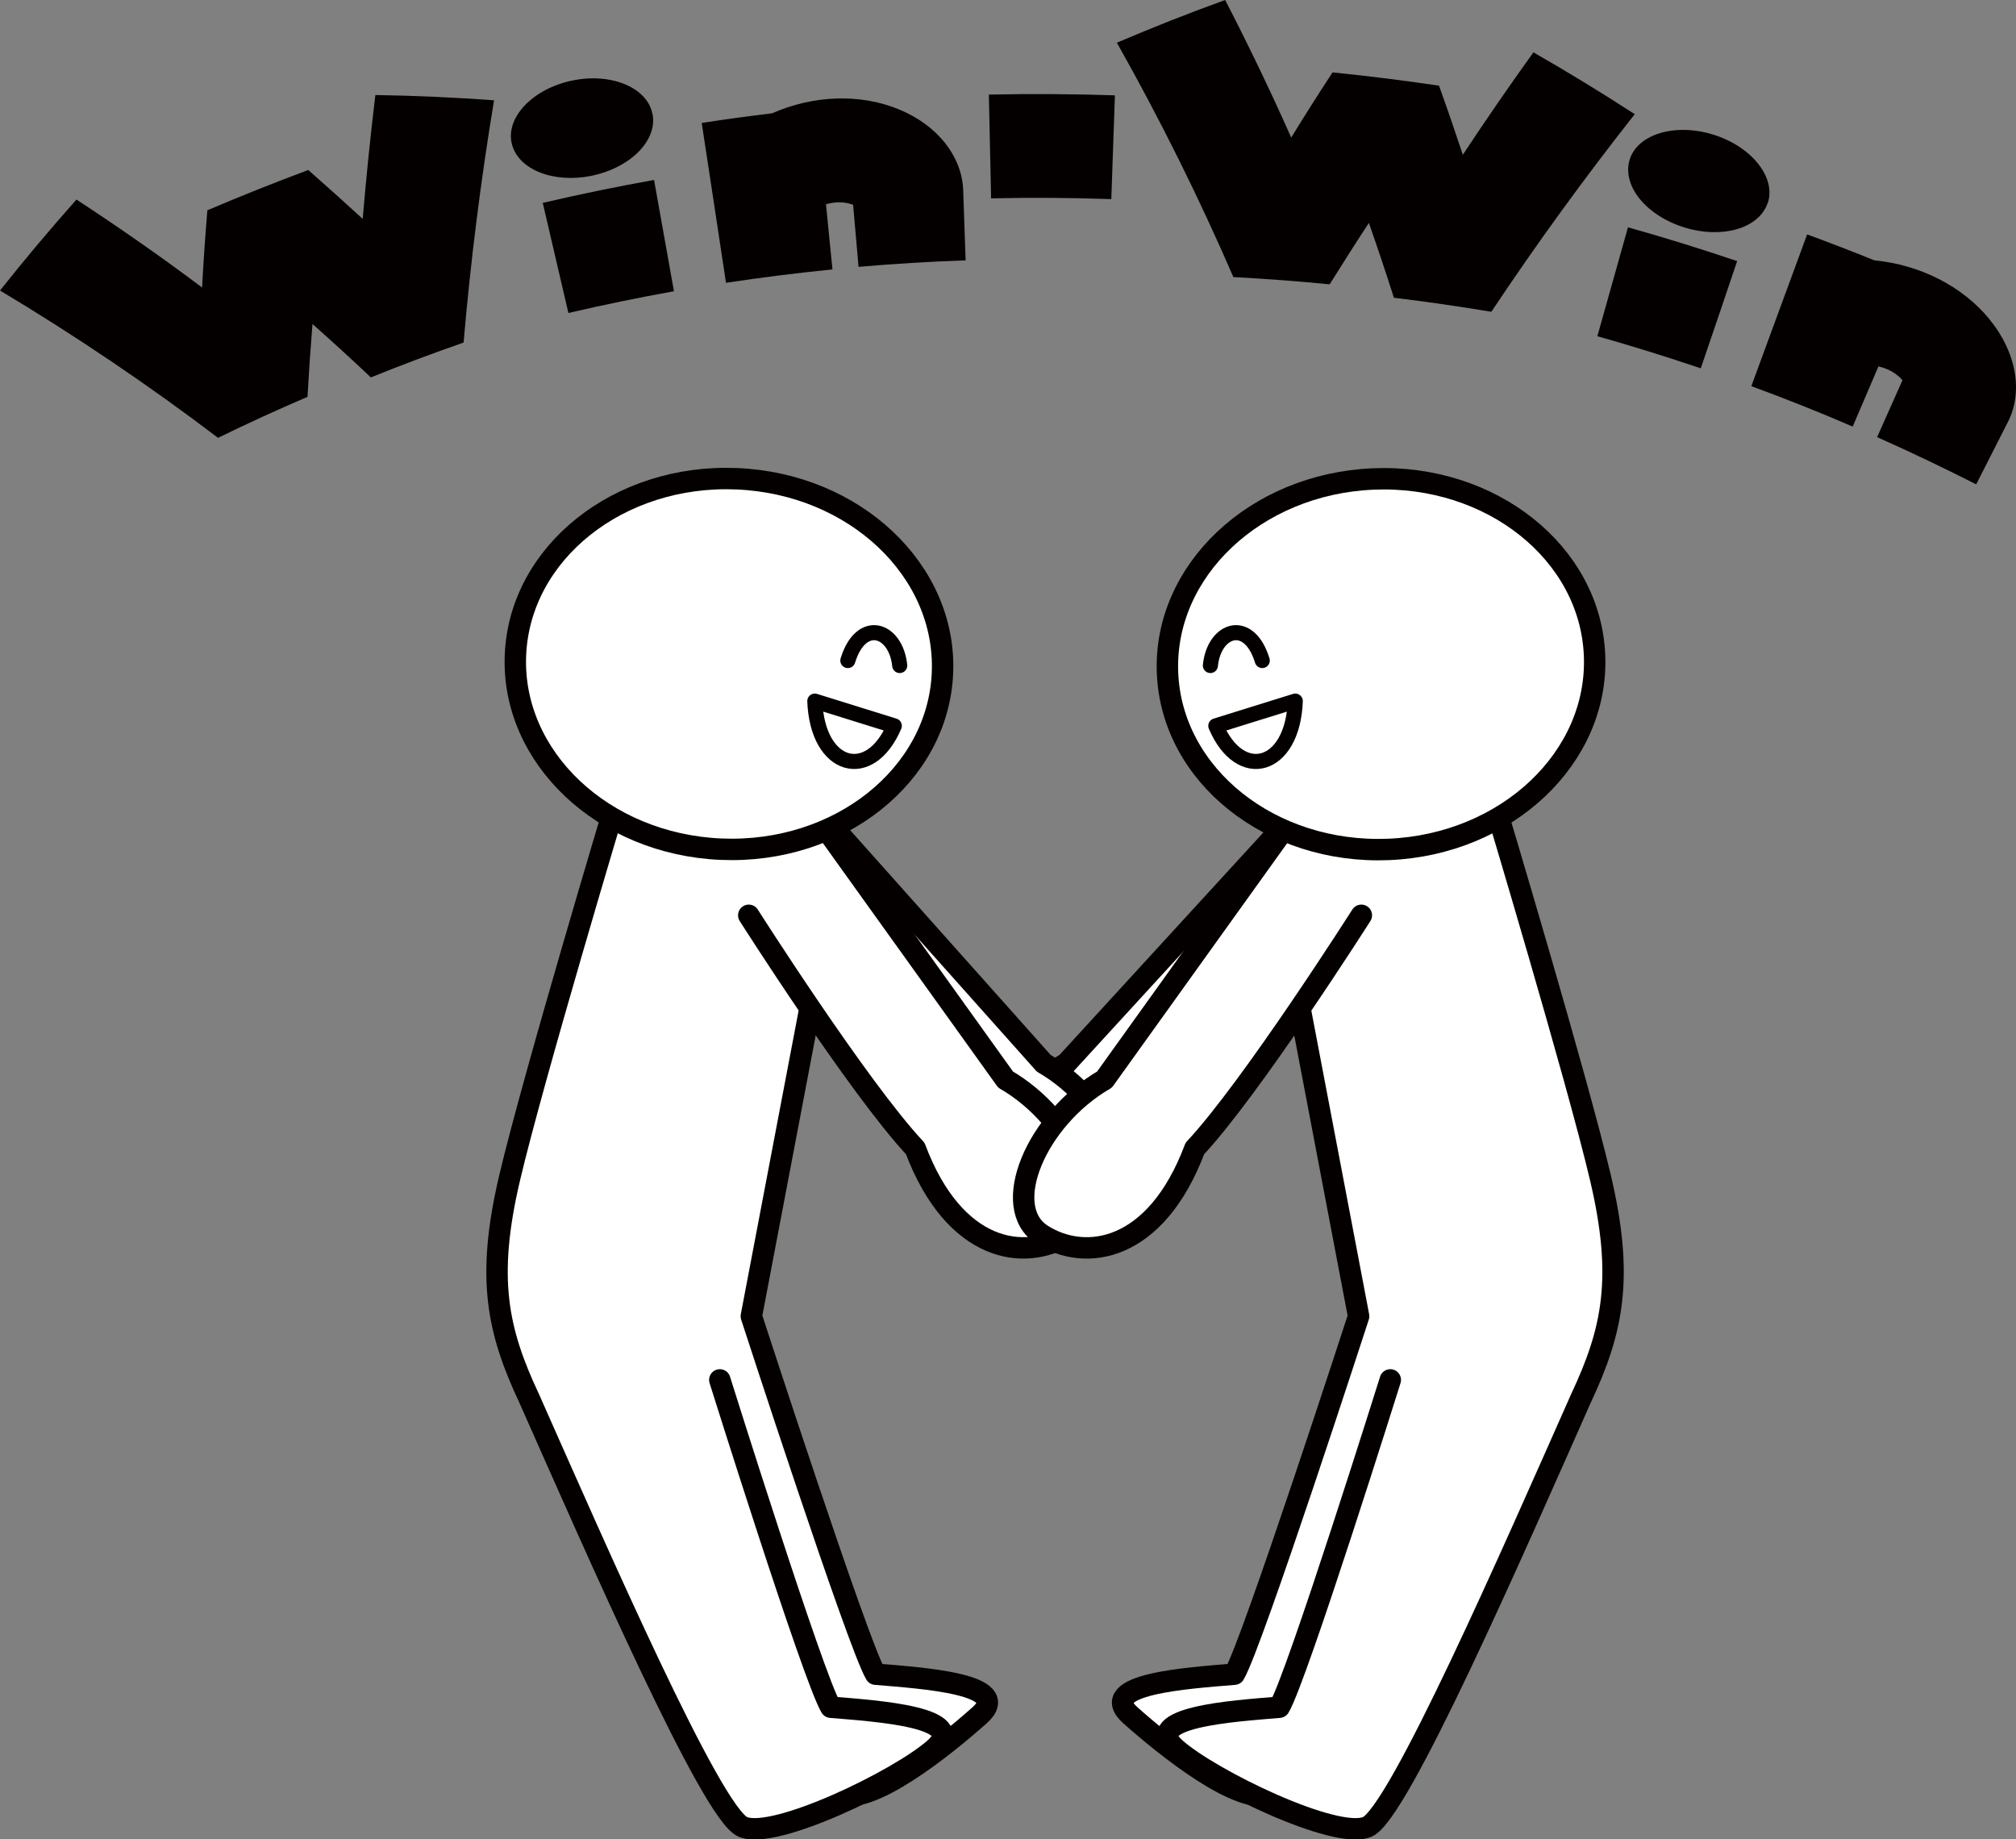 <?xml version="1.0" encoding="UTF-8"?>
<svg id="_レイヤー_2" data-name="レイヤー_2" xmlns="http://www.w3.org/2000/svg" viewBox="0 0 133.68 121.94">
  <rect x="0" y="0" width="133.68" height="121.94" fill="#808080" stroke="none"/>
  <defs>
    <style>
      .cls-1 {
        stroke-width: 1.42px;
      }

      .cls-1, .cls-2 {
        fill: #fff;
      }

      .cls-1, .cls-3 {
        stroke: #040000;
        stroke-linecap: round;
        stroke-linejoin: round;
      }

      .cls-4 {
        fill: #040000;
      }

      .cls-3 {
        fill: none;
        stroke-width: 1px;
      }
    </style>
  </defs>
  <g id="_レイヤー_1-2" data-name="レイヤー_1">
    <g>
      <g>
        <path class="cls-2" d="M99.38,54.2s9.48,27.08,6.9,34.78c-1.89,0-16.64.26-16.64,0,.41-2.08.1-3.29,0-4.86-.1-1.57-5.61-28.78-5.5-31.27,6.93,1.04,15.24,1.35,15.24,1.35Z"/>
        <path class="cls-1" d="M85.89,53.93l-15.18,16.56c-4.53,2.63-7,8.47-4.14,10.29,2.86,1.82,7.54,1.17,10.13-5.72,3.77-4.03,11.04-15.46,11.04-15.46"/>
        <path class="cls-2" d="M40.53,54.2s-9.48,27.08-6.9,34.78c1.89,0,16.64.26,16.64,0-.41-2.08-.1-3.29,0-4.86.1-1.57,5.61-28.78,5.5-31.27-6.93,1.04-15.24,1.35-15.24,1.35Z"/>
        <path class="cls-1" d="M54.9,54.45l14.31,16.04c4.53,2.63,7,8.47,4.14,10.29-2.86,1.82-7.54,1.17-10.13-5.72-3.77-4.03-11.04-15.46-11.04-15.46"/>
        <path class="cls-1" d="M44.31,95.25c4.55,10.26,9.15,22.76,11.23,23.67,2.08.91,7.07-3.12,9.41-5.2,2.34-2.08-3.77-2.47-6.89-2.73-1.17-1.95-8.24-23.73-8.24-23.73l5.06-26.57"/>
        <path class="cls-1" d="M40.81,53.28s-5.46,18.19-7.02,24.82c-1.56,6.63-.81,10.12,1.3,14.61,4.55,10.26,12.08,27.49,14.16,28.4,2.08.91,10.39-3.12,12.73-5.2,2.34-2.08-3.77-2.47-6.89-2.73-1.17-1.95-7.36-21.7-7.36-21.7"/>
        <path class="cls-1" d="M54.03,53.93l12.65,17.64c4.53,2.63,7,8.47,4.14,10.29-2.86,1.82-7.54,1.17-10.13-5.72-3.77-4.03-11.04-15.46-11.04-15.46"/>
        <ellipse class="cls-1" cx="48.33" cy="44.02" rx="12.29" ry="14.17" transform="translate(2.34 90.47) rotate(-87.61)"/>
        <path class="cls-3" d="M56.22,43.79c.88-2.87,3.19-2.11,3.44.33"/>
        <path class="cls-3" d="M59.3,48.12l-5.27-1.64c.17,4.48,3.65,5.44,5.27,1.64Z"/>
        <path class="cls-1" d="M95.6,95.25c-4.55,10.26-9.15,22.76-11.23,23.67-2.08.91-7.07-3.12-9.41-5.2-2.34-2.08,3.77-2.47,6.89-2.73,1.17-1.95,8.24-23.73,8.24-23.73l-5.06-26.57"/>
        <path class="cls-1" d="M99.11,53.28s5.46,18.19,7.02,24.82c1.56,6.63.81,10.12-1.3,14.61-4.55,10.26-12.08,27.49-14.16,28.4-2.08.91-10.39-3.12-12.73-5.2-2.34-2.08,3.77-2.47,6.89-2.73,1.17-1.95,7.36-21.7,7.36-21.7"/>
        <path class="cls-1" d="M85.89,53.93l-12.65,17.64c-4.53,2.63-7,8.47-4.14,10.29,2.86,1.82,7.54,1.17,10.13-5.72,3.77-4.03,11.04-15.46,11.04-15.46"/>
        <ellipse class="cls-1" cx="91.58" cy="44.02" rx="14.17" ry="12.29" transform="translate(-1.76 3.87) rotate(-2.39)"/>
        <path class="cls-3" d="M83.7,43.79c-.88-2.87-3.19-2.11-3.44.33"/>
        <path class="cls-3" d="M80.62,48.12l5.27-1.64c-.17,4.48-3.65,5.44-5.27,1.64Z"/>
      </g>
      <g>
        <path class="cls-4" d="M14.45,29.02c-4.57-3.47-9.39-6.73-14.45-9.76,1.62-2.04,3.31-4.05,5.07-6.03,2.86,1.87,5.64,3.81,8.33,5.83.09-1.7.21-3.41.35-5.12,2.21-.94,4.44-1.83,6.69-2.67,1.22,1.07,2.42,2.15,3.61,3.24.23-2.73.51-5.47.84-8.21,2.65.04,5.27.16,7.87.35-.89,5.36-1.56,10.72-2.02,16.06-2.07.72-4.12,1.49-6.15,2.31-1.27-1.2-2.56-2.38-3.87-3.54-.13,1.61-.24,3.22-.33,4.83-1.99.85-3.97,1.76-5.92,2.71Z"/>
        <path class="cls-4" d="M73.7,13.2c-2.66-.09-5.32-.11-7.98-.05-.05-2.29-.1-4.59-.15-6.88,2.79-.06,5.58-.04,8.36.05-.08,2.29-.16,4.58-.24,6.88Z"/>
        <g>
          <path class="cls-4" d="M44.68,19.31c-2.34.42-4.67.9-6.99,1.44-.57-2.43-1.13-4.87-1.7-7.3,2.45-.57,4.91-1.08,7.38-1.52.44,2.46.88,4.92,1.32,7.38Z"/>
          <path class="cls-4" d="M43.28,7.6c.29,1.76-1.51,3.52-4.03,4.05-2.51.52-4.88-.38-5.31-2.11-.43-1.73,1.36-3.65,4-4.2,2.65-.55,5.04.51,5.33,2.26Z"/>
        </g>
        <path class="cls-4" d="M59.58,7.24c-2.57-1.05-5.65-.93-8.38.27-1.56.19-3.12.4-4.67.64.54,3.53,1.08,7.07,1.61,10.6,2.35-.36,4.7-.65,7.06-.89-.14-1.44-.29-2.88-.43-4.32.84-.24,1.49-.09,1.8.04.12,1.37.24,2.74.36,4.11,2.36-.2,4.73-.35,7.1-.43-.05-1.54-.11-3.09-.16-4.63-.07-2.23-1.68-4.33-4.29-5.39Z"/>
        <path class="cls-4" d="M81.78,18.36c-2.27-5.24-4.84-10.42-7.72-15.53,2.35-1,4.74-1.95,7.18-2.83,1.56,3.02,3.02,6.06,4.38,9.12.89-1.45,1.8-2.89,2.74-4.32,2.36.24,4.71.53,7.06.88.55,1.52,1.07,3.05,1.58,4.58,1.51-2.29,3.07-4.55,4.68-6.79,2.29,1.31,4.53,2.68,6.72,4.1-3.37,4.27-6.54,8.64-9.51,13.1-2.15-.36-4.31-.67-6.46-.93-.53-1.66-1.08-3.31-1.66-4.96-.89,1.35-1.75,2.71-2.6,4.07-2.13-.21-4.26-.37-6.39-.48Z"/>
        <g>
          <path class="cls-4" d="M112.78,24.42c-2.27-.77-4.56-1.48-6.86-2.13.68-2.41,1.35-4.81,2.03-7.22,2.43.68,4.84,1.43,7.24,2.24-.8,2.37-1.6,4.74-2.41,7.1Z"/>
          <path class="cls-4" d="M117.2,13.49c-.59,1.68-3.05,2.35-5.51,1.59-2.47-.76-4.11-2.7-3.65-4.42.46-1.72,2.95-2.54,5.55-1.74,2.6.8,4.21,2.89,3.62,4.57Z"/>
        </g>
        <path class="cls-4" d="M131.91,21.15c-1.8-2.19-4.61-3.6-7.62-3.89-1.48-.6-2.97-1.17-4.46-1.72-1.23,3.35-2.47,6.71-3.7,10.06,2.26.83,4.5,1.72,6.72,2.68.57-1.33,1.14-2.66,1.71-3.99.87.2,1.37.65,1.59.92-.56,1.26-1.12,2.51-1.68,3.77,2.21.98,4.4,2.03,6.57,3.13.7-1.38,1.4-2.75,2.1-4.13,1.02-1.98.59-4.62-1.24-6.84Z"/>
      </g>
    </g>
  </g>
</svg>